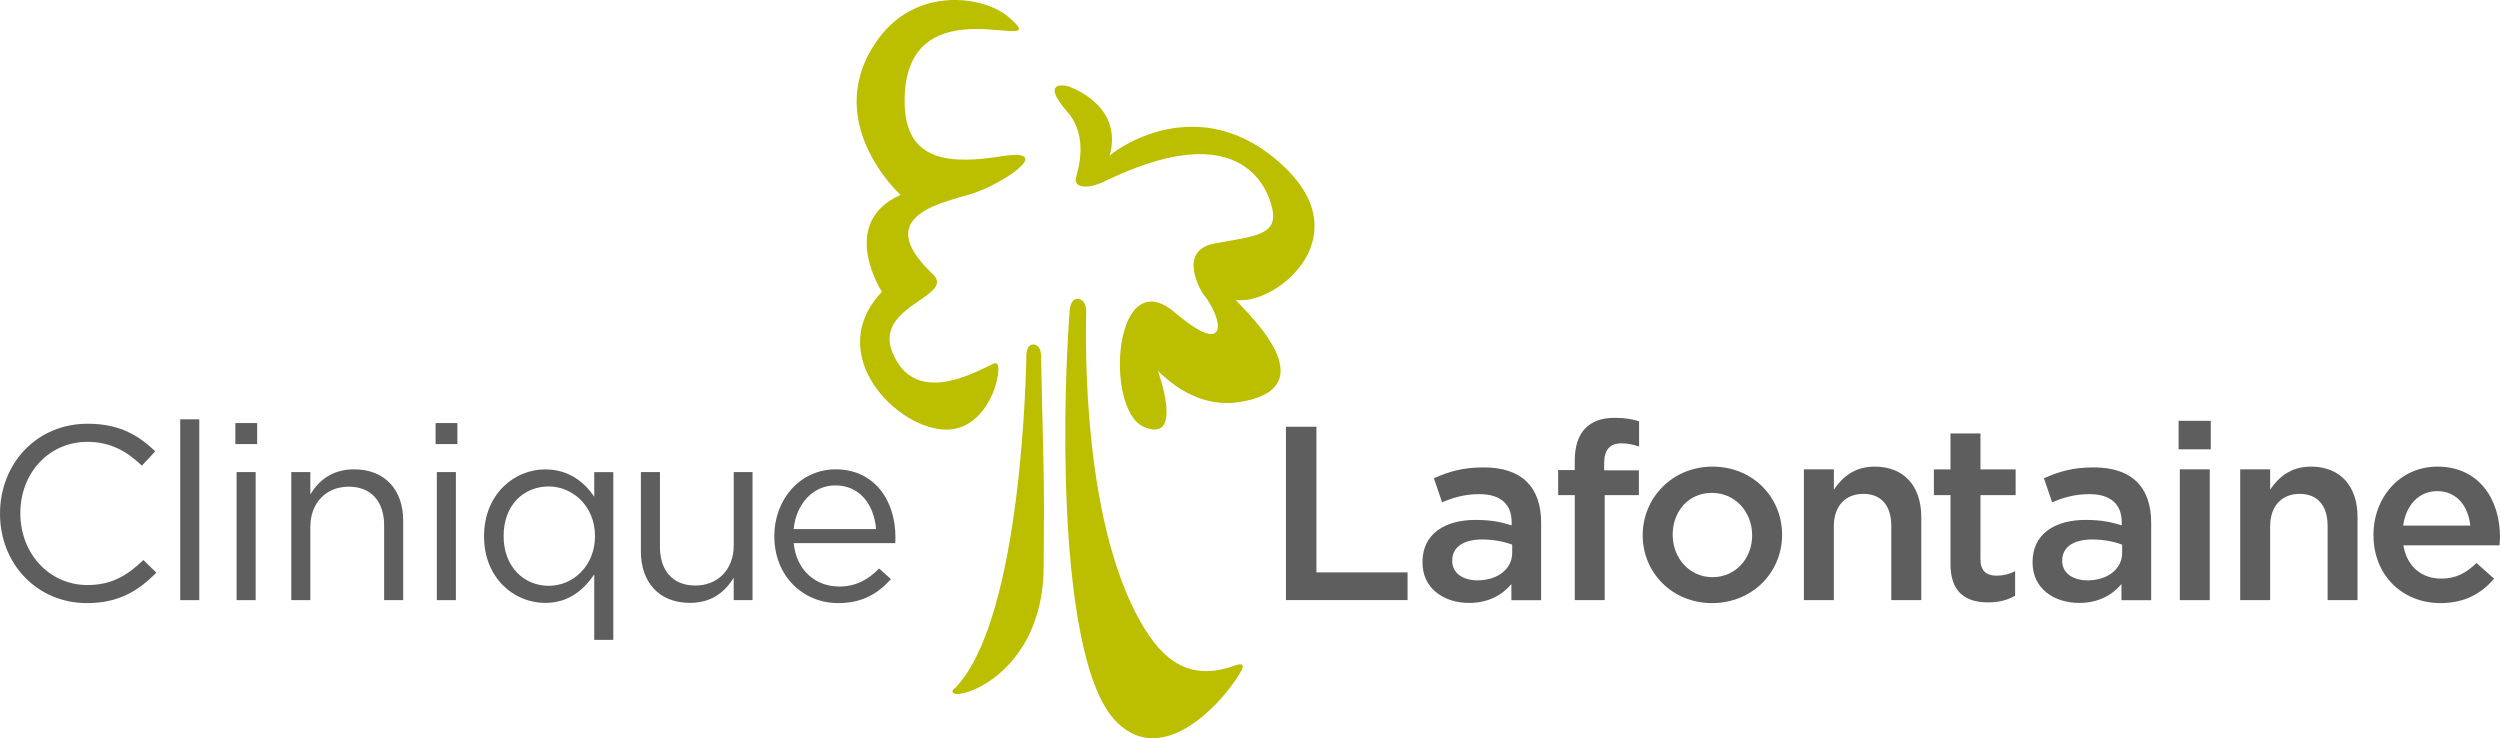 <svg xmlns="http://www.w3.org/2000/svg" fill="none" viewBox="0 0 850 251" height="251" width="850">
<g clip-path="url(#clip0_5192_56)">
<path fill="#BCBE00" d="M418.333 226.782C419.663 226.38 424.459 224.074 421.643 228.794C414.976 239.982 394.124 262.204 378.484 244.207C360.896 223.718 360.648 147.505 363.634 106.249C363.634 106.249 363.696 101.561 366.279 101.607C369.326 101.684 369.311 105.569 369.311 105.569C369.481 105.244 366.372 170.098 386.219 208.568C393.629 222.774 402.616 231.796 418.333 226.782Z"></path>
<path fill="#BCBE00" d="M325.703 235.974C334.15 235.216 354.677 223.207 354.847 192.846C355.141 161.309 354.863 162.825 353.935 120.749C353.935 120.749 353.981 117.144 351.258 117.128C348.52 117.128 348.954 122.173 348.954 122.173C348.861 122.142 347.917 209.791 324.868 233.792C324.868 233.792 323.352 234.844 323.971 235.479C324.605 236.113 325.688 235.99 325.688 235.974H325.703Z"></path>
<path fill="#BCBE00" d="M376.458 61.218C427.057 37.031 432.425 70.162 432.688 71.555C434.312 80.314 425.356 80.376 412.64 82.867C399.878 85.467 408.912 99.858 408.943 99.735C415.935 108.339 418.101 121.832 400.11 106.807C378.685 87.556 375.174 139.195 388.957 145.184C402.802 150.94 393.675 126.196 393.721 126.104C401.703 134.027 411.743 138.808 422.943 136.425C452.612 130.653 419.942 102.675 420.189 101.932C433.044 104.098 462.435 81.304 436.726 56.792C407.597 29.031 377.974 51.887 377.278 53.001C382.181 35.236 362.907 29.232 362.953 29.278C362.984 29.263 353.13 26.818 362.922 38.068C370.069 46.223 366.681 57.164 365.83 60.475C364.98 63.756 369.605 64.731 376.473 61.218H376.458Z"></path>
<path fill="#BCBE00" d="M339.44 124.943C339.734 130.885 334.459 145.741 322.145 146.066C305.361 146.468 279.574 120.564 299.87 99.193C299.777 99.193 284.787 75.811 306.197 66.263C305.965 66.139 278.151 40.559 298.988 12.751C311.951 -4.534 334.32 -1.455 342.812 5.71C360.524 20.659 307.558 -7.706 307.558 34.385C307.558 55.461 323.476 55.848 340.863 53.078C358.421 50.448 342.054 61.775 331.566 65.504C322.347 68.692 295.306 72.515 317.01 93.065C325.394 100.818 297.163 103.696 303.335 119.589C310.528 137.787 329.756 127.543 337.228 123.906C337.228 123.906 339.332 122.467 339.425 124.943H339.44Z"></path>
<path fill="#5F5E5E" d="M29.562 205.056C12.546 205.056 0 191.67 0 174.648C0 157.626 12.453 144.07 29.809 144.07C40.498 144.07 46.903 147.861 52.796 153.432L48.248 158.322C43.283 153.602 37.729 150.229 29.732 150.229C16.691 150.229 6.915 160.751 6.915 174.493C6.915 188.235 16.769 198.912 29.732 198.912C37.822 198.912 43.128 195.802 48.759 190.401L53.152 194.703C46.995 200.939 40.266 205.056 29.577 205.056H29.562Z"></path>
<path fill="#5F5E5E" d="M61.273 204.05V142.569H67.755V204.05H61.273Z"></path>
<path fill="#5F5E5E" d="M80.022 150.987V143.838H87.432V150.987H80.022ZM80.44 204.05V160.504H86.921V204.05H80.44Z"></path>
<path fill="#5F5E5E" d="M105.515 204.05H99.034V160.504H105.515V168.086C108.377 163.367 112.925 159.575 120.412 159.575C130.947 159.575 137.088 166.647 137.088 177.015V204.05H130.606V178.625C130.606 170.531 126.228 165.471 118.571 165.471C110.914 165.471 105.515 170.949 105.515 179.12V204.05Z"></path>
<path fill="#5F5E5E" d="M148.102 150.987V143.838H155.512V150.987H148.102ZM148.52 204.05V160.504H155.001V204.05H148.52Z"></path>
<path fill="#5F5E5E" d="M202.043 195.291C198.5 200.521 193.365 204.994 185.367 204.994C174.925 204.994 164.577 196.73 164.577 182.339C164.577 167.947 174.925 159.591 185.367 159.591C193.442 159.591 198.671 163.97 202.043 168.86V160.519H208.524V217.544H202.043V195.291ZM186.558 165.394C178.143 165.394 171.228 171.63 171.228 182.246C171.228 192.861 178.298 199.175 186.558 199.175C194.819 199.175 202.306 192.444 202.306 182.246C202.306 172.048 194.649 165.394 186.558 165.394Z"></path>
<path fill="#5F5E5E" d="M249.456 160.504H255.86V204.05H249.456V196.467C246.501 201.187 242.046 204.978 234.559 204.978C224.04 204.978 217.899 197.891 217.899 187.538V160.504H224.38V185.944C224.38 194.022 228.758 199.082 236.415 199.082C244.073 199.082 249.471 193.604 249.471 185.434V160.504H249.456Z"></path>
<path fill="#5F5E5E" d="M285.159 199.423C291.13 199.423 295.337 196.993 298.88 193.279L302.917 196.9C298.54 201.775 293.234 205.056 284.989 205.056C273.031 205.056 263.27 195.879 263.27 182.323C263.27 169.68 272.103 159.575 284.153 159.575C297.039 159.575 304.449 169.851 304.449 182.648C304.449 183.236 304.449 183.917 304.371 184.675H269.86C270.788 194.099 277.517 199.407 285.174 199.407L285.159 199.423ZM297.874 179.878C297.209 171.955 292.646 165.038 283.983 165.038C276.403 165.038 270.68 171.352 269.844 179.878H297.874Z"></path>
<path fill="#5F5E5E" d="M437.221 145.091H447.585V194.61H478.57V204.034H437.221V145.076V145.091Z"></path>
<path fill="#5F5E5E" d="M513.87 204.05V198.587C510.838 202.193 506.213 204.994 499.469 204.994C491.053 204.994 483.644 200.197 483.644 191.252V191.082C483.644 181.472 491.316 176.768 501.665 176.768C507.064 176.768 510.514 177.526 513.963 178.625V177.526C513.963 171.367 510.096 168.009 503.011 168.009C498.045 168.009 494.348 169.108 490.311 170.779L487.526 162.608C492.415 160.426 497.21 158.91 504.465 158.91C517.598 158.91 523.987 165.812 523.987 177.696V204.065H513.886L513.87 204.05ZM514.133 185.186C511.519 184.18 507.899 183.422 503.955 183.422C497.55 183.422 493.76 186.022 493.76 190.587V190.757C493.76 194.966 497.55 197.318 502.346 197.318C509.09 197.318 514.149 193.527 514.149 187.971V185.186H514.133Z"></path>
<path fill="#5F5E5E" d="M557.215 159.916V168.334H545.598V204.05H535.419V168.334H529.773V159.823H535.419V156.62C535.419 146.855 540.292 142.058 549.047 142.058C552.59 142.058 555.034 142.553 557.292 143.234V151.823C555.281 151.157 553.502 150.739 551.306 150.739C547.439 150.739 545.412 152.844 545.412 157.486V159.916H557.215Z"></path>
<path fill="#5F5E5E" d="M582.089 205.056C568.538 205.056 558.514 194.703 558.514 181.983C558.514 169.263 568.616 158.647 582.26 158.647C595.903 158.647 605.912 168.999 605.912 181.813C605.912 194.626 595.811 205.056 582.074 205.056H582.089ZM582.089 167.576C573.937 167.576 568.709 173.982 568.709 181.828C568.709 189.674 574.355 196.235 582.26 196.235C590.164 196.235 595.733 189.828 595.733 181.998C595.733 174.168 590.087 167.591 582.089 167.591V167.576Z"></path>
<path fill="#5F5E5E" d="M623.516 204.05H613.322V159.575H623.516V166.477C626.362 162.268 630.492 158.647 637.407 158.647C647.431 158.647 653.232 165.378 653.232 175.746V204.05H643.038V178.779C643.038 171.878 639.588 167.916 633.524 167.916C627.461 167.916 623.5 172.048 623.5 178.95V204.05H623.516Z"></path>
<path fill="#5F5E5E" d="M673.358 190.153C673.358 194.115 675.384 195.724 678.834 195.724C681.108 195.724 683.134 195.214 685.145 194.208V202.549C682.624 203.972 679.762 204.808 675.956 204.808C668.469 204.808 663.163 201.527 663.163 191.763V168.35H657.517V159.591H663.163V147.381H673.358V159.591H685.315V168.35H673.358V190.169V190.153Z"></path>
<path fill="#5F5E5E" d="M721.296 204.05V198.587C718.265 202.193 713.639 204.994 706.91 204.994C698.479 204.994 691.07 200.197 691.07 191.252V191.082C691.07 181.472 698.727 176.768 709.091 176.768C714.475 176.768 717.924 177.526 721.389 178.625V177.526C721.389 171.367 717.507 168.009 710.437 168.009C705.472 168.009 701.759 169.108 697.721 170.779L694.937 162.608C699.825 160.426 704.621 158.91 711.86 158.91C724.994 158.91 731.398 165.812 731.398 177.696V204.065H721.281L721.296 204.05ZM721.544 185.186C718.93 184.18 715.31 183.422 711.35 183.422C704.961 183.422 701.156 186.022 701.156 190.587V190.757C701.156 194.966 704.961 197.318 709.741 197.318C716.486 197.318 721.529 193.527 721.529 187.971V185.186H721.544Z"></path>
<path fill="#5F5E5E" d="M740.726 152.766V143.079H751.662V152.766H740.726ZM741.143 204.05V159.575H751.322V204.05H741.143Z"></path>
<path fill="#5F5E5E" d="M771.85 204.05H761.671V159.575H771.85V166.477C774.712 162.268 778.842 158.647 785.741 158.647C795.765 158.647 801.566 165.378 801.566 175.746V204.05H791.387V178.779C791.387 171.878 787.938 167.916 781.874 167.916C775.81 167.916 771.85 172.048 771.85 178.95V204.05Z"></path>
<path fill="#5F5E5E" d="M829.967 196.73C834.933 196.73 838.46 194.873 842.002 191.422L847.974 196.73C843.766 201.79 837.949 205.056 829.782 205.056C816.896 205.056 806.98 195.709 806.98 181.89C806.98 169.092 815.983 158.647 828.699 158.647C842.853 158.647 850 169.758 850 182.648C850 183.577 849.907 184.412 849.83 185.418H817.159C818.335 192.66 823.393 196.715 829.967 196.715V196.73ZM839.899 178.702C839.218 172.125 835.335 166.988 828.622 166.988C822.387 166.988 818.01 171.785 817.082 178.702H839.914H839.899Z"></path>
</g>
<defs>
<clipPath id="clip0_5192_56">
<rect fill="white" height="251" width="850"></rect>
</clipPath>
</defs>
</svg>
